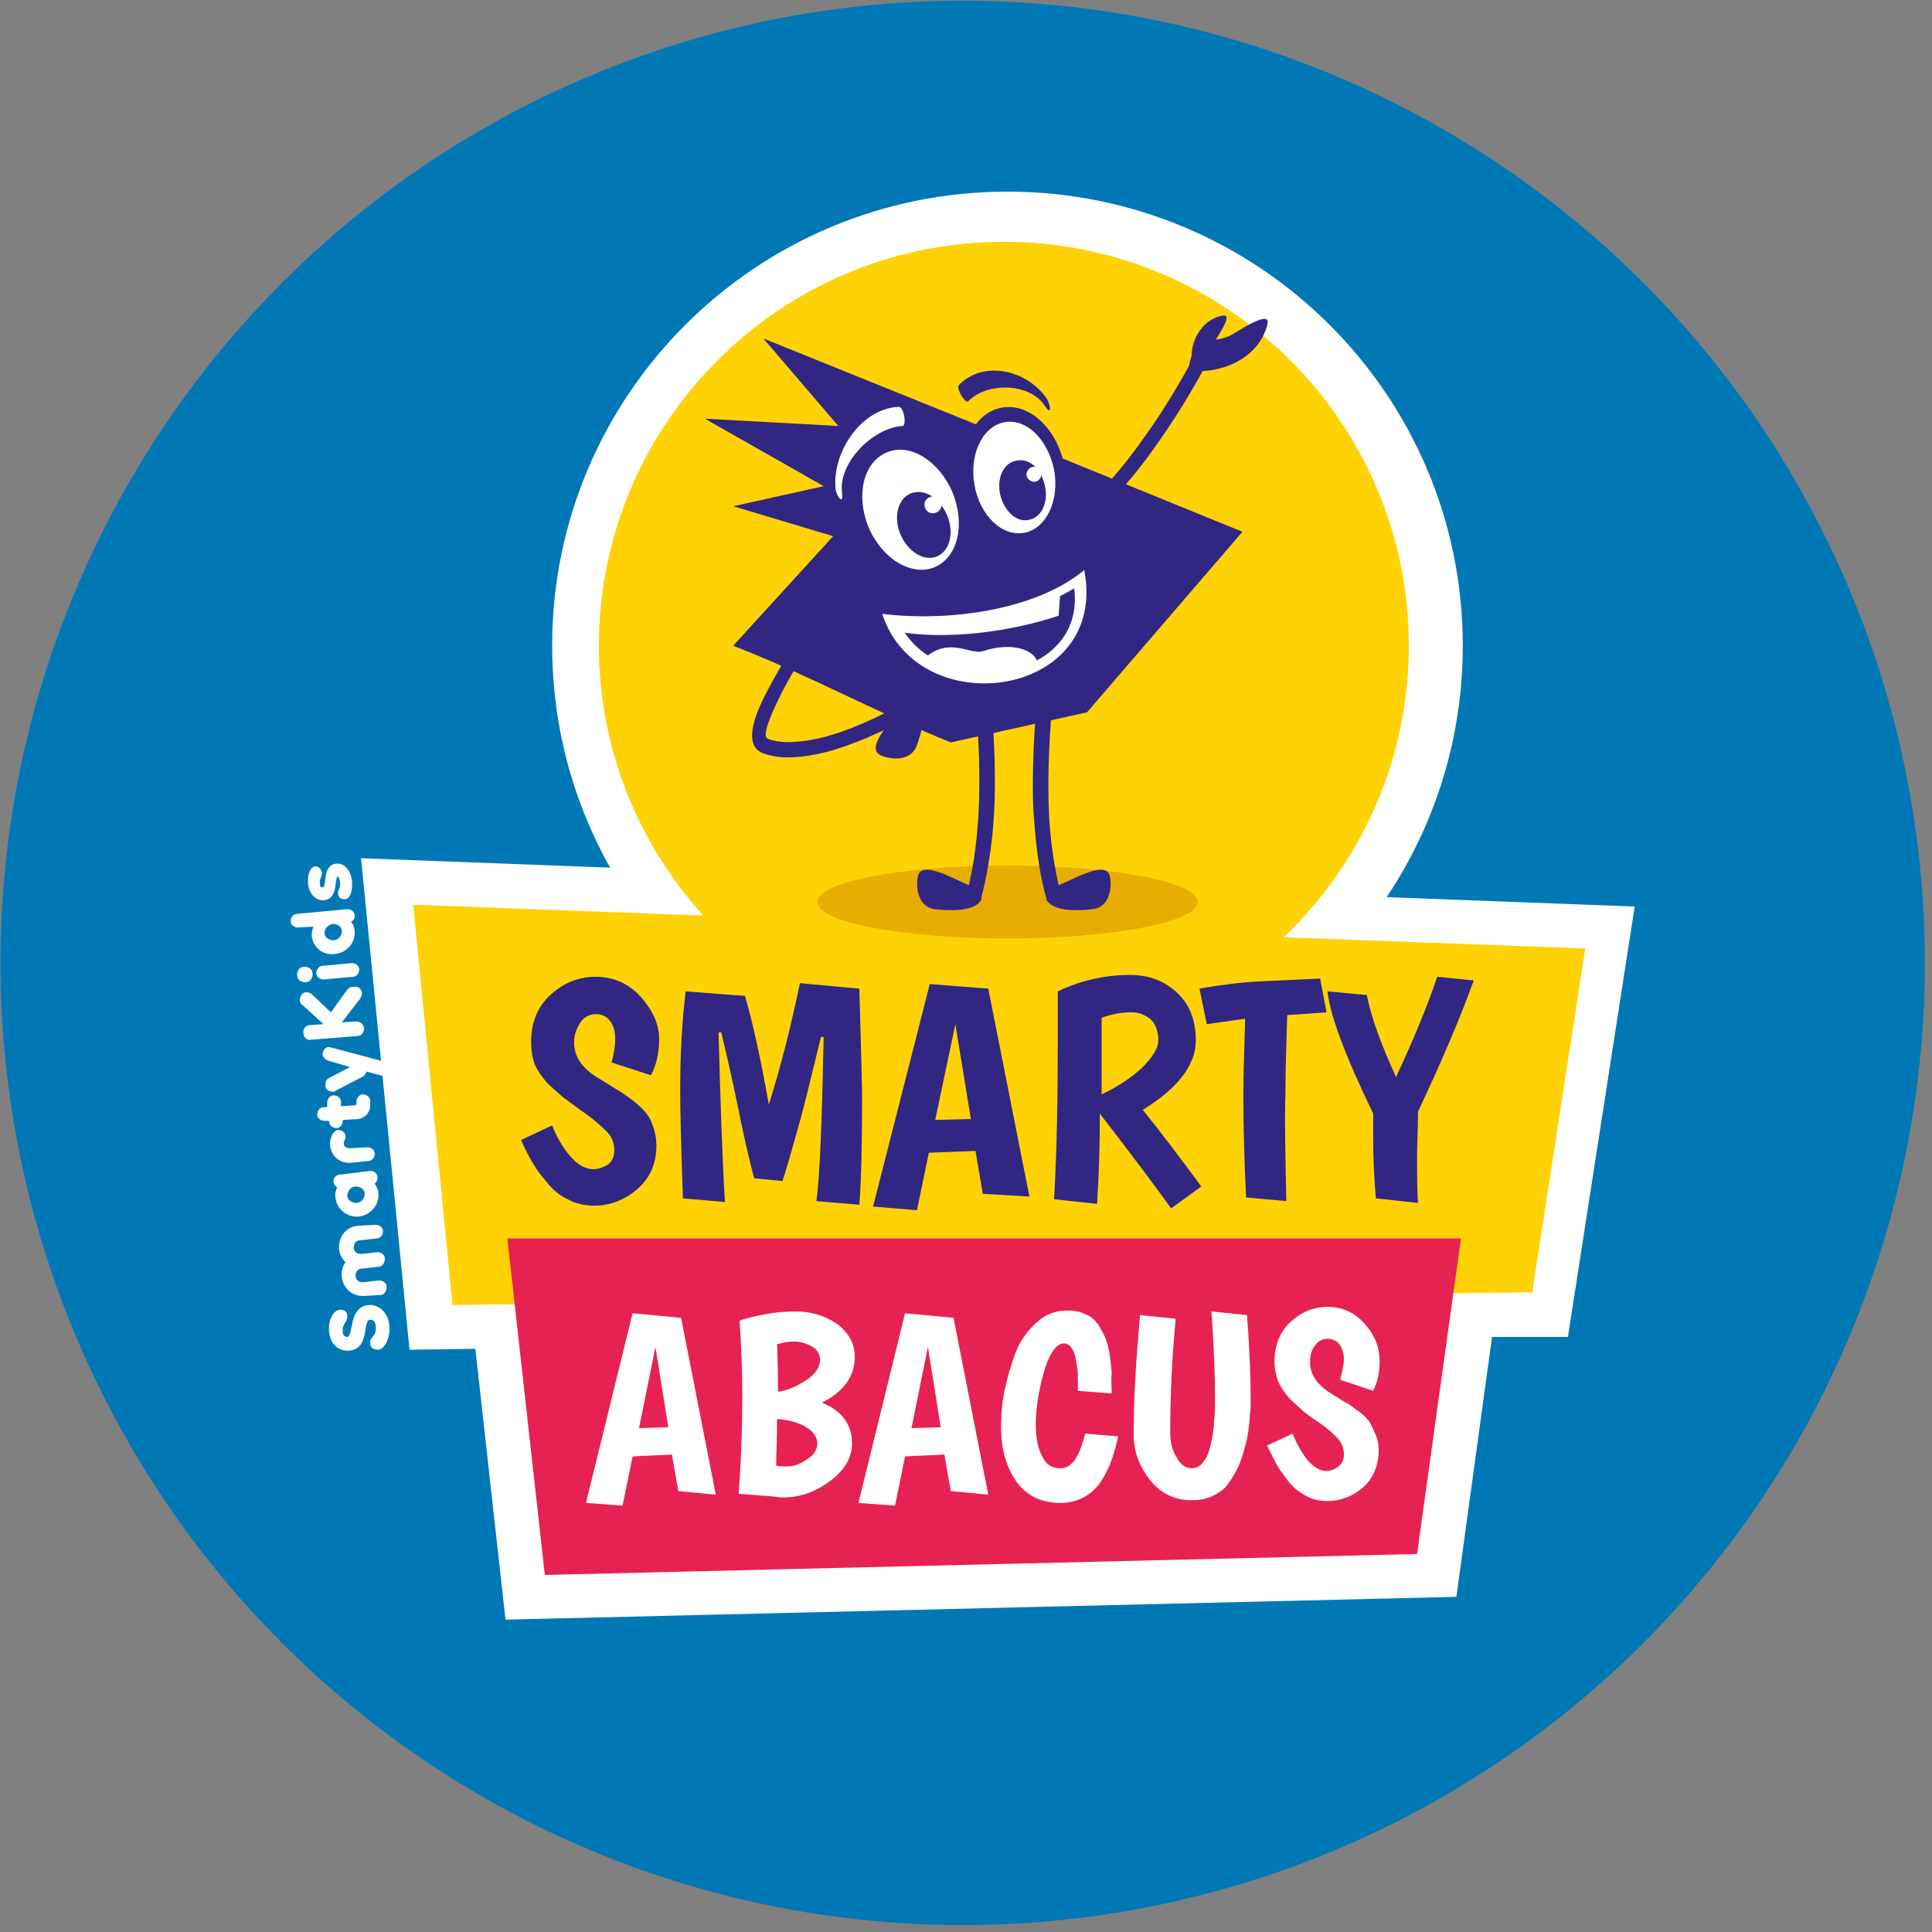 <?xml version="1.0" encoding="UTF-8"?> <svg xmlns="http://www.w3.org/2000/svg" width="253" height="253" viewBox="0 0 253 253" fill="none"><rect x="0" y="0" width="253" height="253" fill="#808080" stroke="none"/> <circle cx="126.064" cy="126.096" r="126" fill="#0078B5"></circle> <g clip-path="url(#clip0)"> <path fill-rule="evenodd" clip-rule="evenodd" d="M190.358 169.346L185.568 203.498L71.348 206.244L67.397 170.779L58.896 170.898L53.748 118.476L207.359 124.208L200.415 169.227L190.358 169.346Z" fill="white"></path> <path d="M180.54 197.766L185.209 163.614L195.266 163.495L200.415 129.701L60.213 124.566L64.164 165.047L72.665 164.928L76.616 200.274L180.54 197.766ZM195.386 175.078L190.717 209.11L66.2 212.096L62.249 176.63L53.628 176.75L47.283 112.386L214.064 118.715L205.324 175.078H195.386Z" fill="white"></path> <path fill-rule="evenodd" clip-rule="evenodd" d="M131.93 25.096C164.856 25.096 191.555 51.725 191.555 84.563C191.555 117.402 164.856 144.031 131.93 144.031C99.005 144.031 72.306 117.402 72.306 84.563C72.306 51.725 99.005 25.096 131.93 25.096Z" fill="white"></path> <path fill-rule="evenodd" clip-rule="evenodd" d="M131.451 31.663C160.665 31.663 184.491 55.307 184.491 84.563C184.491 113.7 160.785 137.343 131.451 137.343C102.238 137.343 78.412 113.7 78.412 84.444C78.532 55.307 102.238 31.663 131.451 31.663Z" fill="#FFD206"></path> <path fill-rule="evenodd" clip-rule="evenodd" d="M54.107 118.476L207.598 124.208L200.654 169.227L59.255 170.898L54.107 118.476Z" fill="#FFD206"></path> <path d="M185.688 157.524L180.181 156.927C179.941 154.42 179.821 151.792 179.821 148.927V145.822C176.23 138.418 174.194 133.045 173.835 129.821L178.983 130.298C179.582 133.284 180.899 136.866 182.815 141.045C185.09 136.149 186.885 131.851 188.202 127.91L192.992 128.388C190.956 134 188.442 139.732 185.688 145.583C185.688 147.971 185.568 149.882 185.568 151.195C185.568 153.703 185.568 155.733 185.688 157.524ZM168.447 157.285L163.179 156.808C162.94 152.031 162.82 147.613 162.82 143.314C162.82 140.568 162.94 137.224 163.06 133.403L158.031 134.119L157.073 129.462C159.827 128.985 162.461 128.626 165.095 128.507L172.877 128.149L173.715 132.567C172.159 132.686 170.483 132.806 168.567 132.925C168.447 136.747 168.328 140.329 168.328 143.434C168.208 146.538 168.328 151.195 168.447 157.285ZM144.262 133.284C144.262 137.821 144.262 141.165 144.262 143.314C146.298 142.359 148.094 141.165 149.53 139.851C150.967 138.418 151.685 137.224 151.685 136.269C151.685 135.075 151.326 134.119 150.728 133.522C150.009 132.925 149.171 132.567 148.213 132.567C146.777 132.567 145.579 132.806 144.262 133.284ZM143.664 157.644L138.036 157.047C138.396 150.598 138.515 143.911 138.515 136.985C138.515 133.881 138.515 131.492 138.515 129.821C141.509 128.388 144.741 127.671 147.974 127.671C150.368 127.671 152.404 128.388 154.08 129.94C155.756 131.492 156.594 133.522 156.594 136.269C156.594 139.374 154.319 142.478 149.65 145.344C152.164 148.449 154.679 151.792 157.313 155.375L153.362 158.241C151.566 155.733 148.453 151.554 144.023 145.822C144.023 150.24 143.903 154.061 143.664 157.644ZM125.106 134.119L122.472 146.658L127.141 146.538L125.106 134.119ZM128.698 156.33L127.74 150.718L121.634 150.957L120.077 158.48L114.33 158.002L121.753 128.865L129.416 129.462L134.804 156.688L128.698 156.33ZM107.865 135.791H107.506C107.266 136.866 106.787 138.657 106.189 141.165C105.59 143.672 104.992 146.061 104.393 148.091C103.794 150.24 103.196 152.39 102.477 154.658L98.766 154.3C98.047 151.673 97.329 148.449 96.491 144.269C95.653 140.209 94.934 137.224 94.456 135.194H94.096C94.336 144.15 94.575 151.554 94.934 157.405L89.427 156.927C89.188 150.001 89.068 145.225 89.068 142.837C89.068 138.179 89.307 133.881 89.786 129.821L97.568 130.418C98.526 133.761 99.604 138.538 100.681 144.628C102.238 139.732 103.555 134.478 104.752 128.746L112.534 129.462C112.774 137.702 112.894 142.478 112.894 143.672C112.894 150.121 112.774 154.778 112.534 157.763L106.907 157.285C107.386 153.822 107.626 146.658 107.865 135.791ZM85.237 140.807L80.088 139.135C80.447 137.821 80.567 136.746 80.567 136.03C80.567 135.075 80.328 134.239 79.849 133.642C79.37 133.045 78.771 132.806 78.053 132.806C77.215 132.806 76.496 133.164 76.017 133.881C75.538 134.597 75.179 135.433 75.179 136.508C75.179 138.418 76.257 139.971 78.532 141.284C79.729 142.001 80.567 142.598 81.046 142.837C81.645 143.195 82.243 143.672 83.081 144.269C83.8 144.867 84.398 145.464 84.758 145.941C85.117 146.419 85.356 147.016 85.596 147.732C85.835 148.449 85.955 149.165 85.955 150.001C85.955 152.39 85.117 154.3 83.441 155.733C81.764 157.166 79.849 157.883 77.813 157.883C76.616 157.883 75.419 157.644 74.341 157.047C73.264 156.569 72.306 155.733 71.588 154.778C70.749 153.822 70.151 152.987 69.672 152.151C69.193 151.315 68.714 150.36 68.235 149.285L72.306 147.374C72.904 148.927 73.743 150.36 74.7 151.434C75.658 152.509 76.616 153.106 77.694 153.106C78.412 153.106 79.011 152.867 79.609 152.509C80.208 152.031 80.447 151.434 80.447 150.598C80.447 149.643 80.088 148.807 79.37 148.091C78.651 147.374 77.694 146.538 76.496 145.702C75.419 144.986 74.581 144.269 73.862 143.792C73.264 143.314 72.545 142.598 71.707 141.881C70.989 141.045 70.39 140.209 70.031 139.374C69.672 138.418 69.552 137.463 69.552 136.388C69.552 133.881 70.39 131.851 72.066 130.298C73.743 128.746 75.778 127.91 77.933 127.91C80.328 127.91 82.243 128.746 83.919 130.537C85.476 132.328 86.314 134.119 86.314 136.03C86.314 137.941 85.955 139.493 85.237 140.807Z" fill="#312783"></path> <path fill-rule="evenodd" clip-rule="evenodd" d="M131.931 113.342C145.699 113.342 156.834 115.491 156.834 118.118C156.834 120.745 145.699 122.895 131.931 122.895C118.162 122.895 107.027 120.745 107.027 118.118C107.027 115.491 118.162 113.342 131.931 113.342Z" fill="#E7AD01"></path> <path fill-rule="evenodd" clip-rule="evenodd" d="M66.439 162.181H191.315L185.568 203.498L71.348 206.244L66.439 162.181Z" fill="#E62253"></path> <path d="M179.822 182.123L175.511 180.69C175.751 179.615 175.99 178.66 175.99 178.063C175.99 177.227 175.751 176.511 175.392 176.033C175.032 175.555 174.434 175.317 173.835 175.317C173.117 175.317 172.518 175.675 172.159 176.272C171.68 176.869 171.56 177.585 171.56 178.421C171.56 179.974 172.518 181.407 174.314 182.481C175.272 183.078 175.99 183.556 176.469 183.795C176.948 184.034 177.427 184.511 178.145 184.989C178.744 185.467 179.223 185.944 179.462 186.422C179.702 186.9 179.941 187.377 180.181 187.974C180.42 188.571 180.54 189.168 180.54 189.885C180.54 191.915 179.822 193.587 178.505 194.781C177.068 195.975 175.511 196.572 173.835 196.572C172.758 196.572 171.8 196.333 170.962 195.856C170.124 195.378 169.285 194.781 168.687 193.945C168.088 193.109 167.49 192.393 167.13 191.676C166.771 190.96 166.292 190.124 165.933 189.288L169.285 187.736C169.764 189.049 170.483 190.243 171.201 191.198C172.039 192.154 172.877 192.631 173.715 192.631C174.314 192.631 174.793 192.393 175.272 192.034C175.751 191.676 175.99 191.079 175.99 190.482C175.99 189.646 175.751 189.049 175.152 188.333C174.554 187.736 173.835 187.019 172.758 186.303C171.8 185.706 171.081 185.108 170.602 184.75C170.124 184.273 169.525 183.795 168.807 183.078C168.208 182.362 167.729 181.645 167.37 180.929C167.13 180.093 166.891 179.257 166.891 178.302C166.891 176.153 167.609 174.481 168.926 173.167C170.363 171.854 171.92 171.137 173.835 171.137C175.751 171.137 177.427 171.854 178.744 173.406C180.061 174.839 180.66 176.511 180.66 178.183C180.66 179.735 180.42 180.929 179.822 182.123ZM149.291 172.212L153.96 172.69C153.481 177.705 153.242 182.72 153.242 187.616C153.242 188.81 153.481 189.885 154.08 190.84C154.559 191.796 155.277 192.273 156.115 192.273C156.714 192.273 157.313 191.915 157.672 191.318C158.151 190.721 158.39 189.885 158.63 188.81C158.869 187.736 158.989 186.78 158.989 185.944C159.109 185.108 159.109 184.153 159.109 183.317C159.109 180.332 158.989 176.391 158.63 171.734L163.299 172.212C163.658 176.869 163.778 180.571 163.778 183.317C163.778 184.034 163.778 184.631 163.658 185.347C163.658 186.064 163.539 186.78 163.419 187.736C163.299 188.571 163.06 189.407 162.82 190.243C162.581 190.96 162.341 191.796 161.862 192.631C161.503 193.348 161.024 194.064 160.545 194.661C160.066 195.259 159.348 195.617 158.63 195.975C157.792 196.333 156.954 196.453 155.996 196.453C153.841 196.453 152.045 195.617 150.608 193.826C149.171 192.034 148.453 190.004 148.453 187.855C148.453 182.84 148.812 177.585 149.291 172.212ZM145.579 182.481L141.149 182.123C141.149 181.287 141.149 180.571 141.149 180.093C141.149 179.496 141.03 178.899 140.91 178.183C140.79 177.466 140.671 176.988 140.311 176.511C140.072 176.153 139.713 175.914 139.354 175.914C138.396 175.914 137.438 177.108 136.72 179.615C136.001 182.123 135.642 184.392 135.642 186.422C135.642 188.213 135.881 189.646 136.48 190.721C136.959 191.796 137.797 192.273 138.875 192.273C139.473 192.273 139.952 192.034 140.431 191.557C140.91 191.079 141.149 190.482 141.389 190.004C141.628 189.407 141.868 188.691 142.107 187.736L146.417 188.094C145.819 190.96 144.981 192.99 143.783 194.542C142.586 195.975 140.91 196.811 138.875 196.811C136.36 196.811 134.445 195.856 133.128 194.064C131.811 192.154 131.092 189.885 131.092 186.9C131.092 185.347 131.212 183.675 131.571 182.004C131.93 180.332 132.409 178.66 133.008 177.108C133.607 175.555 134.564 174.242 135.762 173.167C136.959 172.093 138.276 171.615 139.713 171.615C140.551 171.615 141.389 171.734 142.107 172.093C142.826 172.331 143.305 172.809 143.783 173.406C144.143 174.003 144.502 174.6 144.741 175.197C144.981 175.794 145.22 176.63 145.34 177.585C145.46 178.541 145.579 179.377 145.579 179.974C145.46 180.69 145.579 181.526 145.579 182.481ZM121.514 176.391L119.359 187.019L123.19 186.9L121.514 176.391ZM124.507 195.259L123.669 190.482L118.521 190.721L117.204 197.169L112.415 196.811L118.521 171.973L124.866 172.57L129.416 195.736L124.507 195.259ZM107.027 189.049C107.027 188.213 106.548 187.497 105.59 186.9C104.632 186.303 103.315 185.944 101.759 185.825C101.759 188.571 101.639 190.482 101.639 191.915C101.998 192.034 102.597 192.034 103.076 192.034C104.034 192.034 104.872 191.676 105.71 191.079C106.668 190.482 107.027 189.766 107.027 189.049ZM103.914 175.675C103.315 175.675 102.597 175.794 101.759 176.033C101.879 178.78 101.879 180.81 101.879 182.243C102.956 182.123 104.154 181.645 105.471 180.81C106.788 179.974 107.386 179.018 107.386 178.063C107.386 177.347 107.027 176.75 106.428 176.391C105.59 175.914 104.872 175.675 103.914 175.675ZM96.85 172.928C99.484 172.093 101.998 171.734 104.154 171.734C106.309 171.734 108.105 172.331 109.661 173.406C111.217 174.6 111.936 176.033 111.936 177.705C111.936 180.213 110.499 182.243 107.626 183.676C110.26 184.75 111.577 186.541 111.577 189.049C111.577 190.84 110.619 192.512 108.703 193.945C106.788 195.378 104.752 196.094 102.597 196.094C102.358 196.094 101.879 196.094 101.4 195.975L96.73 195.617C97.09 190.721 97.209 186.422 97.209 182.72C97.209 179.735 97.09 176.511 96.85 172.928ZM85.835 176.391L83.68 187.019L87.511 186.9L85.835 176.391ZM88.828 195.259L87.99 190.482L82.842 190.721L81.525 197.169L76.736 196.811L82.842 171.973L89.188 172.57L93.737 195.736L88.828 195.259Z" fill="white"></path> <path fill-rule="evenodd" clip-rule="evenodd" d="M147.255 73.219L146.058 62.949L99.963 44.321L109.781 55.785L92.3 54.829L107.865 63.666L96.012 66.293L121.514 73.935L147.255 73.219Z" fill="#312783"></path> <path d="M158.749 46.232C156.355 50.889 153.721 55.068 151.087 58.77C148.453 62.472 145.579 65.696 142.586 68.323L141.389 66.89C144.262 64.382 147.016 61.278 149.53 57.695C152.164 54.113 154.679 49.933 157.073 45.396L158.749 46.232Z" fill="#312783"></path> <path d="M129.656 90.534C130.135 95.31 130.374 100.087 130.254 104.624C130.135 109.162 129.536 113.58 128.458 117.76L126.543 117.282C127.62 113.222 128.099 108.923 128.219 104.505C128.339 100.087 128.099 95.43 127.62 90.653L129.656 90.534Z" fill="#312783"></path> <path d="M137.917 90.772C137.438 95.907 137.198 100.684 137.318 105.221C137.438 109.64 138.036 113.7 138.994 117.401L137.079 117.879C136.001 114.058 135.522 109.879 135.283 105.221C135.163 100.684 135.402 95.788 135.881 90.534L137.917 90.772Z" fill="#312783"></path> <path fill-rule="evenodd" clip-rule="evenodd" d="M127.62 116.088C126.543 116.207 120.676 112.147 120.197 114.774C119.838 116.566 120.436 118.954 122.592 119.073C123.669 119.193 127.5 119.551 128.458 117.879C128.698 117.521 128.338 116.088 127.62 116.088Z" fill="#312783"></path> <path fill-rule="evenodd" clip-rule="evenodd" d="M137.917 116.088C138.994 116.207 144.861 112.147 145.34 114.774C145.699 116.566 145.1 118.954 142.945 119.073C141.868 119.193 138.036 119.551 137.079 117.879C136.839 117.521 137.318 116.088 137.917 116.088Z" fill="#312783"></path> <path fill-rule="evenodd" clip-rule="evenodd" d="M134.564 58.173L162.7 69.636L142.347 93.28L124.507 97.221C114.45 93.161 106.428 88.623 96.012 84.563L116.605 61.994L134.564 58.173Z" fill="#312783"></path> <path d="M124.986 64.024C126.902 68.562 125.704 73.338 122.232 74.771C118.88 76.204 114.57 73.697 112.654 69.159C110.738 64.621 111.936 59.845 115.408 58.412C118.88 57.098 123.07 59.606 124.986 64.024Z" fill="#312783"></path> <path d="M124.747 64.502C126.423 68.681 125.465 72.98 122.352 74.294C119.359 75.488 115.528 73.219 113.732 69.04C112.056 64.86 113.014 60.561 116.126 59.248C119.12 57.934 122.951 60.322 124.747 64.502Z" fill="white"></path> <path d="M124.028 67.487C124.986 69.756 124.387 72.144 122.711 72.861C121.035 73.577 118.88 72.264 117.922 69.995C116.964 67.726 117.563 65.338 119.239 64.621C121.035 63.905 123.07 65.218 124.028 67.487Z" fill="#312783"></path> <path d="M123.19 65.696C123.43 66.293 123.19 66.89 122.591 67.129C121.993 67.368 121.394 67.129 121.155 66.532C120.915 65.935 121.155 65.338 121.753 65.099C122.232 64.86 122.951 65.099 123.19 65.696Z" fill="white"></path> <path d="M117.683 53.277C112.654 53.516 108.943 59.367 109.422 64.024C109.541 64.98 110.499 66.293 110.26 64.502C109.781 60.561 114.331 56.024 118.162 55.785C118.761 55.785 118.401 53.277 117.683 53.277Z" fill="white"></path> <path d="M139.353 60.919C140.311 65.696 138.156 70.234 134.564 70.95C130.972 71.666 127.261 68.323 126.303 63.427C125.345 58.651 127.5 54.113 131.092 53.396C134.684 52.68 138.396 56.023 139.353 60.919Z" fill="#312783"></path> <path d="M138.037 61.517C138.755 65.457 137.079 69.159 134.205 69.756C131.332 70.353 128.339 67.607 127.62 63.547C126.902 59.606 128.578 55.904 131.452 55.307C134.325 54.71 137.198 57.456 138.037 61.517Z" fill="white"></path> <path d="M136.839 63.666C137.318 65.815 136.36 67.845 134.684 68.084C133.127 68.442 131.451 66.89 130.972 64.741C130.493 62.591 131.451 60.561 133.128 60.322C134.804 59.964 136.36 61.397 136.839 63.666Z" fill="#312783"></path> <path d="M136.36 61.875C136.48 62.352 136.121 62.949 135.642 63.069C135.163 63.188 134.564 62.83 134.445 62.352C134.325 61.875 134.684 61.278 135.163 61.158C135.762 61.039 136.241 61.397 136.36 61.875Z" fill="white"></path> <path d="M125.585 50.411C128.817 47.068 134.564 48.501 137.079 52.202C137.558 53.038 137.797 54.591 136.839 53.158C134.804 50.053 129.177 50.053 126.782 52.561C126.423 52.919 125.106 50.77 125.585 50.411Z" fill="#312783"></path> <path d="M107.266 82.533C105.471 85.28 103.196 88.862 101.759 91.967C100.562 94.474 99.843 96.504 100.562 96.743C102.358 97.46 104.872 97.221 107.506 96.624C110.978 95.788 114.809 93.997 117.922 92.325L118.88 93.997C115.647 95.788 111.696 97.579 107.985 98.534C104.992 99.251 102.238 99.49 99.963 98.654C97.688 97.818 98.287 94.833 100.083 91.25C101.639 88.145 103.914 84.444 105.71 81.697L107.266 82.533Z" fill="#312783"></path> <path fill-rule="evenodd" clip-rule="evenodd" d="M118.401 91.967C118.281 93.041 112.893 97.698 115.288 98.893C116.964 99.609 119.359 99.609 120.077 97.579C120.436 96.504 121.753 92.922 120.317 91.608C119.838 91.37 118.401 91.37 118.401 91.967Z" fill="#312783"></path> <path fill-rule="evenodd" clip-rule="evenodd" d="M157.552 44.441C158.031 44.56 159.947 44.679 161.503 43.724C163.778 42.291 166.532 40.739 165.933 42.65C164.257 48.62 156.355 49.217 155.756 48.142C155.517 47.545 156.834 44.321 157.552 44.441Z" fill="#312783"></path> <path fill-rule="evenodd" clip-rule="evenodd" d="M158.39 46.112C158.39 45.276 161.982 40.978 160.066 41.336C156.355 42.052 155.636 46.709 156.235 47.068C156.594 47.306 158.51 46.471 158.39 46.112Z" fill="#312783"></path> <path d="M45.487 129.582L43.332 132.567L40.937 130.298C40.698 130.059 40.458 129.94 40.099 129.94C39.62 129.94 39.261 130.417 39.261 131.014C39.261 131.253 39.381 131.492 39.62 131.612L42.374 134.119L40.578 134.239C40.099 134.239 39.62 134.716 39.74 135.313C39.74 135.91 40.219 136.269 40.818 136.149L46.804 135.672C47.283 135.672 47.762 135.194 47.642 134.597C47.642 134.119 47.163 133.761 46.684 133.761L44.769 133.88L47.163 130.776C47.283 130.537 47.403 130.298 47.403 130.059C47.403 129.582 46.924 129.104 46.325 129.223C45.846 129.223 45.726 129.343 45.487 129.582ZM44.529 115.61C44.649 116.327 44.17 116.566 44.29 117.043C44.29 117.521 44.649 117.76 45.128 117.76C45.846 117.76 46.205 116.685 46.086 115.371C45.966 114.058 45.128 112.983 44.05 113.103C42.135 113.222 42.853 116.207 42.254 116.207C42.135 116.207 41.895 116.207 41.895 115.73C41.775 115.013 42.254 114.774 42.135 114.177C42.015 113.7 41.656 113.461 41.296 113.461C40.698 113.461 40.219 114.416 40.339 115.73C40.458 117.043 41.416 117.998 42.374 117.879C44.409 117.76 43.691 114.894 44.29 114.774C44.29 114.894 44.529 115.013 44.529 115.61ZM43.571 120.984C44.17 120.984 44.769 121.342 44.769 121.939C44.769 122.536 44.29 123.133 43.691 123.133C43.092 123.133 42.494 122.775 42.494 122.178C42.494 121.581 42.973 121.103 43.571 120.984ZM38.902 119.67C38.423 119.67 38.064 120.148 38.064 120.626C38.064 121.103 38.543 121.461 39.022 121.461L41.057 121.342C41.057 121.342 40.818 121.82 40.818 122.536C40.937 123.969 42.254 125.163 43.811 124.924C45.367 124.805 46.564 123.491 46.445 121.939C46.445 121.342 46.086 120.864 45.966 120.626C46.325 120.626 46.445 120.267 46.445 119.909C46.445 119.431 45.966 118.954 45.367 119.073L38.902 119.67ZM39.979 128.626C40.578 128.626 40.937 128.149 40.937 127.552C40.937 126.954 40.458 126.596 39.86 126.596C39.261 126.596 38.902 127.074 38.902 127.671C38.902 128.268 39.381 128.626 39.979 128.626ZM42.254 126.477C41.775 126.477 41.416 126.954 41.416 127.432C41.416 127.91 41.895 128.268 42.374 128.268L46.205 127.91C46.684 127.91 47.043 127.432 47.043 126.954C47.043 126.477 46.564 126.119 46.086 126.119L42.254 126.477ZM43.571 137.224C43.332 137.224 43.212 137.105 43.092 137.105C42.613 137.105 42.254 137.582 42.254 138.06C42.254 138.418 42.613 138.776 42.973 138.896L45.846 139.732L43.092 141.165C42.733 141.284 42.613 141.762 42.613 142.12C42.613 142.717 43.092 142.956 43.571 142.956C43.691 142.956 43.811 142.956 43.93 142.836L47.403 141.045C47.642 140.926 47.881 140.687 48.001 140.329L49.797 140.806C49.917 140.806 50.036 140.926 50.156 140.806C50.635 140.806 50.994 140.329 50.994 139.851C50.994 139.493 50.755 139.135 50.276 139.015L43.571 137.224ZM43.092 146.777C43.092 147.374 43.571 147.732 44.05 147.732C44.529 147.732 44.888 147.255 44.888 146.777V146.658L46.924 146.538C47.762 146.419 48.48 145.702 48.48 144.747V144.15C48.48 143.672 48.001 143.314 47.522 143.314C47.043 143.314 46.684 143.792 46.684 144.269V144.508C46.684 144.627 46.564 144.747 46.445 144.747L44.649 144.866V144.269C44.649 143.792 44.17 143.433 43.691 143.433C43.212 143.433 42.853 143.911 42.853 144.389V144.986H42.374C41.895 144.986 41.536 145.463 41.536 145.941C41.536 146.419 42.015 146.777 42.494 146.777H43.092ZM45.726 150.359C45.367 150.359 45.008 150.12 45.008 149.762C45.008 149.404 45.247 149.285 45.247 148.807C45.247 148.329 44.769 147.971 44.29 147.971C43.691 147.971 43.212 148.926 43.212 149.882C43.332 151.434 44.529 152.389 45.966 152.27L48.241 152.031C48.719 152.031 49.079 151.553 49.079 151.076C49.079 150.598 48.6 150.24 48.121 150.24L45.726 150.359ZM46.564 155.375C47.163 155.375 47.762 155.733 47.762 156.33C47.762 156.927 47.283 157.524 46.684 157.524C46.086 157.524 45.487 157.166 45.487 156.569C45.487 155.972 45.966 155.375 46.564 155.375ZM44.529 153.822C43.93 153.822 43.571 154.419 43.691 154.778C43.691 155.136 43.93 155.375 44.17 155.494C44.05 155.733 43.811 156.211 43.93 156.808C44.05 158.241 45.367 159.435 46.924 159.315C48.48 159.196 49.677 157.763 49.558 156.33C49.558 155.733 49.198 155.255 49.079 155.016C49.318 154.778 49.438 154.539 49.438 154.18C49.438 153.703 48.959 153.225 48.36 153.345L44.529 153.822ZM46.924 160.509C45.247 160.629 44.29 162.062 44.409 163.495C44.409 164.211 44.769 164.808 45.247 165.286C44.888 165.764 44.649 166.48 44.769 167.196C44.888 168.629 46.086 169.824 47.762 169.704L49.797 169.585C50.276 169.585 50.635 169.107 50.635 168.51C50.635 168.032 50.156 167.674 49.677 167.674L47.522 167.913C46.924 167.913 46.564 167.555 46.564 167.077C46.564 166.599 46.804 166.122 47.403 166.122L49.558 165.883C50.036 165.883 50.396 165.405 50.396 164.808C50.396 164.331 49.917 163.972 49.438 163.972L47.283 164.211C46.684 164.211 46.325 163.853 46.325 163.375C46.325 162.898 46.564 162.42 47.163 162.42L49.318 162.181C49.797 162.181 50.156 161.703 50.156 161.226C50.156 160.748 49.677 160.39 49.198 160.39L46.924 160.509ZM49.198 173.764C49.318 175.078 48.36 175.078 48.48 175.914C48.48 176.511 48.959 176.749 49.558 176.749C50.396 176.63 51.114 175.197 50.994 173.645C50.875 171.973 49.677 170.779 48.241 170.898C45.607 171.137 46.325 174.958 45.487 175.078C45.128 175.078 44.888 174.839 44.888 174.361C44.769 173.406 45.487 173.167 45.487 172.331C45.487 171.734 45.008 171.495 44.529 171.495C43.691 171.615 42.973 172.689 43.092 174.361C43.212 176.033 44.409 176.988 45.726 176.869C48.48 176.63 47.403 172.928 48.48 172.809C48.959 172.809 49.198 173.167 49.198 173.764Z" fill="white"></path> <path fill-rule="evenodd" clip-rule="evenodd" d="M141.988 74.652C135.642 79.906 124.268 81.458 115.528 80.384C120.197 94.833 145.22 91.489 141.988 74.652Z" fill="white"></path> <path fill-rule="evenodd" clip-rule="evenodd" d="M140.671 77.04C133.966 81.1 125.824 81.936 117.922 81.936C123.19 91.847 142.227 89.34 140.671 77.04Z" fill="#312783"></path> <path fill-rule="evenodd" clip-rule="evenodd" d="M138.875 77.16L138.635 80.623C131.93 82.891 123.669 83.727 117.922 82.772C117.922 82.294 117.563 81.936 117.683 81.339C125.226 81.459 134.205 80.742 138.875 77.16Z" fill="white"></path> <path fill-rule="evenodd" clip-rule="evenodd" d="M135.881 87.309C134.564 89.22 127.5 89.578 125.944 88.981C124.627 88.623 123.31 88.265 123.43 88.026C124.028 87.071 120.317 86.832 121.155 86.115C124.388 83.369 126.902 85.757 128.698 85.279C133.008 83.847 136.121 85.399 135.881 87.309Z" fill="white"></path> </g> <defs> <clipPath id="clip0"> <rect width="176" height="187" fill="white" transform="translate(38.064 25.096)"></rect> </clipPath> </defs> </svg> 